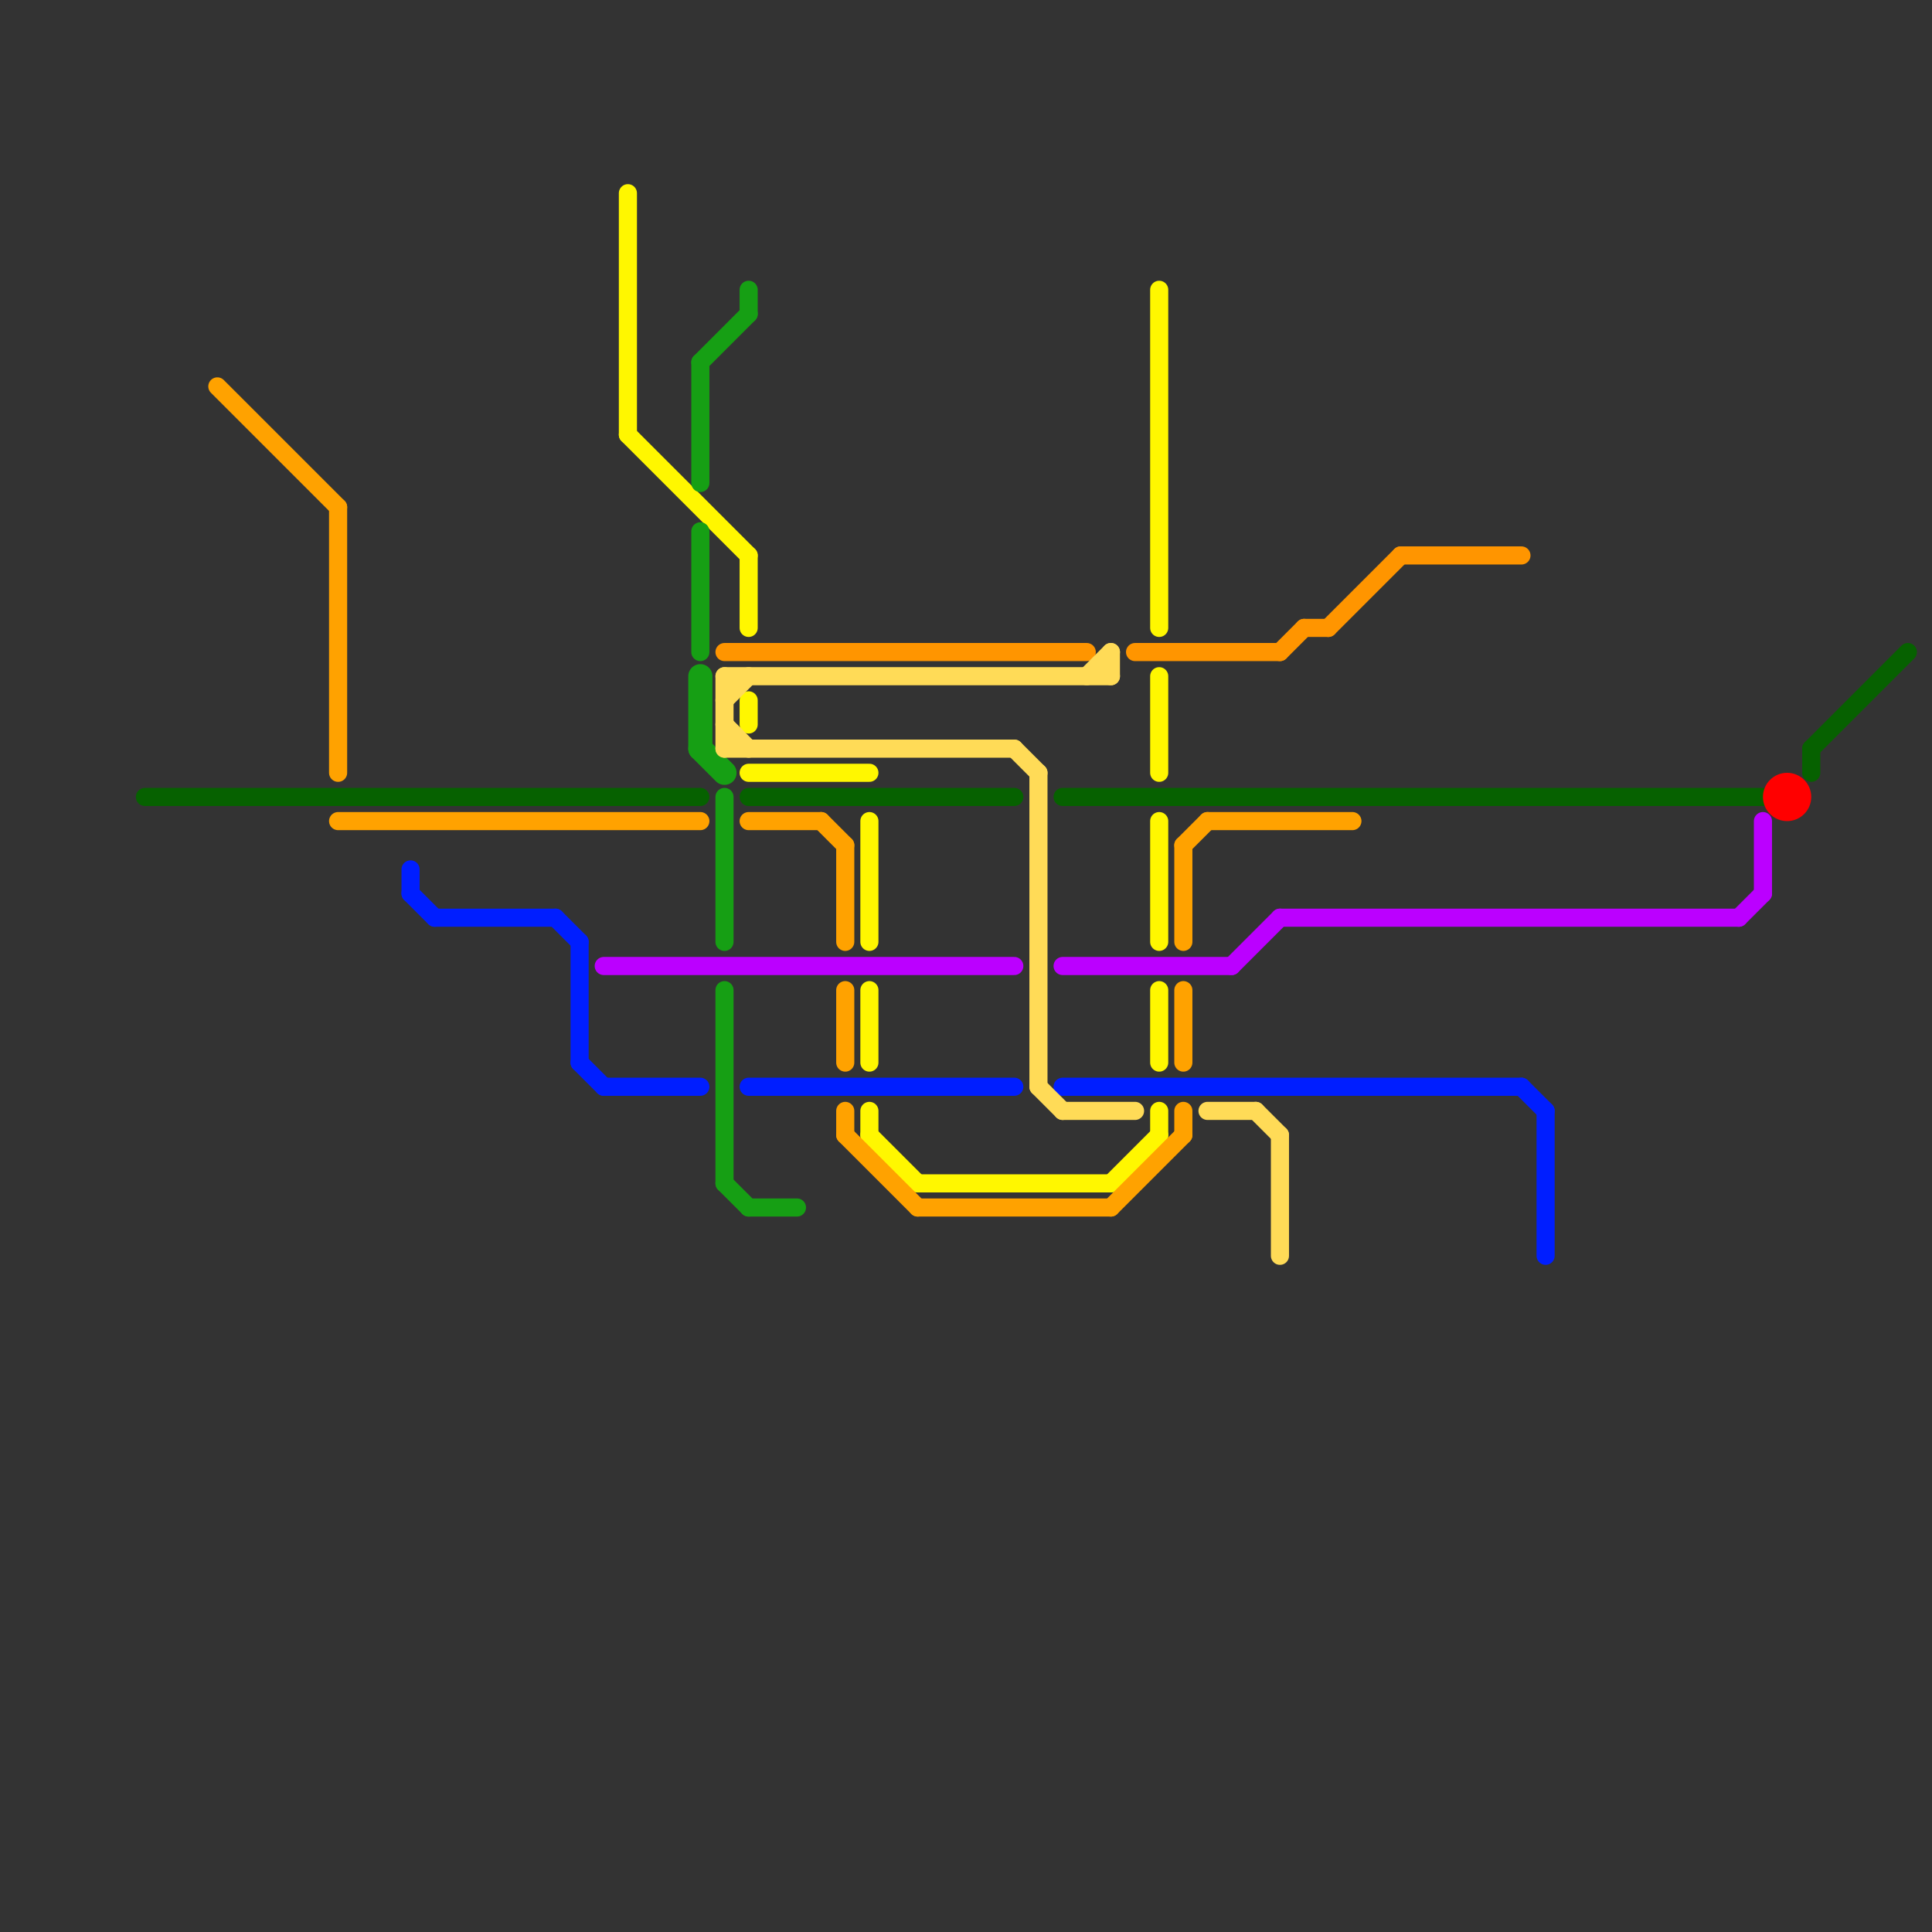 
<svg version="1.1" xmlns="http://www.w3.org/2000/svg" viewBox="0 0 80 80">
<rect x="0" y="0" width="80" height="80" fill="#333333" stroke="none"/>
<style>text { font: 1px Helvetica; font-weight: 600; white-space: pre; dominant-baseline: central; } line { stroke-width: 1; fill: none; stroke-linecap: round; stroke-linejoin: round; } .c0 { stroke: #fff700 } .c1 { stroke: #066100 } .c2 { stroke: #ffa200 } .c3 { stroke: #001eff } .c4 { stroke: #bb00ff } .c5 { stroke: #169f14 } .c6 { stroke: #ff9500 } .c7 { stroke: #ffdb57 } .c8 { stroke: #ff0000 } .w1 { stroke-width: 1; }.w2 { stroke-width: .75; }</style><defs><g id="wm-xf"><circle r="1.2" fill="#000"/><circle r="0.9" fill="#fff"/><circle r="0.6" fill="#000"/><circle r="0.3" fill="#fff"/></g><g id="wm"><circle r="0.6" fill="#000"/><circle r="0.3" fill="#fff"/></g></defs><line class="c0 w2" x1="48" y1="12" x2="48" y2="26"/><line class="c0 w2" x1="48" y1="34" x2="48" y2="39"/><line class="c0 w2" x1="26" y1="8" x2="26" y2="18"/><line class="c0 w2" x1="36" y1="41" x2="36" y2="44"/><line class="c0 w2" x1="48" y1="41" x2="48" y2="44"/><line class="c0 w2" x1="48" y1="46" x2="48" y2="47"/><line class="c0 w2" x1="48" y1="28" x2="48" y2="32"/><line class="c0 w2" x1="31" y1="23" x2="31" y2="26"/><line class="c0 w2" x1="31" y1="32" x2="36" y2="32"/><line class="c0 w2" x1="36" y1="47" x2="38" y2="49"/><line class="c0 w2" x1="38" y1="49" x2="46" y2="49"/><line class="c0 w2" x1="36" y1="34" x2="36" y2="39"/><line class="c0 w2" x1="26" y1="18" x2="31" y2="23"/><line class="c0 w2" x1="31" y1="29" x2="31" y2="30"/><line class="c0 w2" x1="46" y1="49" x2="48" y2="47"/><line class="c0 w2" x1="36" y1="46" x2="36" y2="47"/><line class="c1 w2" x1="44" y1="33" x2="73" y2="33"/><line class="c1 w2" x1="31" y1="33" x2="42" y2="33"/><line class="c1 w2" x1="6" y1="33" x2="29" y2="33"/><line class="c1 w2" x1="75" y1="31" x2="79" y2="27"/><line class="c1 w2" x1="75" y1="31" x2="75" y2="32"/><line class="c2 w2" x1="46" y1="50" x2="49" y2="47"/><line class="c2 w2" x1="14" y1="34" x2="29" y2="34"/><line class="c2 w2" x1="35" y1="35" x2="35" y2="39"/><line class="c2 w2" x1="34" y1="34" x2="35" y2="35"/><line class="c2 w2" x1="50" y1="34" x2="56" y2="34"/><line class="c2 w2" x1="31" y1="34" x2="34" y2="34"/><line class="c2 w2" x1="49" y1="35" x2="50" y2="34"/><line class="c2 w2" x1="14" y1="21" x2="14" y2="32"/><line class="c2 w2" x1="35" y1="47" x2="38" y2="50"/><line class="c2 w2" x1="35" y1="41" x2="35" y2="44"/><line class="c2 w2" x1="49" y1="35" x2="49" y2="39"/><line class="c2 w2" x1="9" y1="16" x2="14" y2="21"/><line class="c2 w2" x1="38" y1="50" x2="46" y2="50"/><line class="c2 w2" x1="49" y1="46" x2="49" y2="47"/><line class="c2 w2" x1="35" y1="46" x2="35" y2="47"/><line class="c2 w2" x1="49" y1="41" x2="49" y2="44"/><line class="c3 w2" x1="17" y1="36" x2="17" y2="37"/><line class="c3 w2" x1="24" y1="39" x2="24" y2="44"/><line class="c3 w2" x1="18" y1="38" x2="23" y2="38"/><line class="c3 w2" x1="17" y1="37" x2="18" y2="38"/><line class="c3 w2" x1="23" y1="38" x2="24" y2="39"/><line class="c3 w2" x1="25" y1="45" x2="29" y2="45"/><line class="c3 w2" x1="24" y1="44" x2="25" y2="45"/><line class="c3 w2" x1="64" y1="46" x2="64" y2="52"/><line class="c3 w2" x1="63" y1="45" x2="64" y2="46"/><line class="c3 w2" x1="31" y1="45" x2="42" y2="45"/><line class="c3 w2" x1="44" y1="45" x2="63" y2="45"/><line class="c4 w2" x1="44" y1="40" x2="51" y2="40"/><line class="c4 w2" x1="72" y1="38" x2="73" y2="37"/><line class="c4 w2" x1="53" y1="38" x2="72" y2="38"/><line class="c4 w2" x1="51" y1="40" x2="53" y2="38"/><line class="c4 w2" x1="73" y1="34" x2="73" y2="37"/><line class="c4 w2" x1="25" y1="40" x2="42" y2="40"/><line class="c5 w2" x1="29" y1="15" x2="31" y2="13"/><line class="c5 w2" x1="29" y1="15" x2="29" y2="20"/><line class="c5 w2" x1="31" y1="50" x2="33" y2="50"/><line class="c5 w2" x1="30" y1="49" x2="31" y2="50"/><line class="c5 w2" x1="30" y1="33" x2="30" y2="39"/><line class="c5 w2" x1="31" y1="12" x2="31" y2="13"/><line class="c5 w2" x1="30" y1="41" x2="30" y2="49"/><line class="c5 w2" x1="29" y1="22" x2="29" y2="27"/><line class="c5 " x1="29" y1="28" x2="29" y2="31"/><line class="c5 " x1="29" y1="31" x2="30" y2="32"/><line class="c6 w2" x1="54" y1="26" x2="55" y2="26"/><line class="c6 w2" x1="58" y1="23" x2="63" y2="23"/><line class="c6 w2" x1="53" y1="27" x2="54" y2="26"/><line class="c6 w2" x1="55" y1="26" x2="58" y2="23"/><line class="c6 w2" x1="47" y1="27" x2="53" y2="27"/><line class="c6 w2" x1="30" y1="27" x2="45" y2="27"/><line class="c7 w2" x1="43" y1="45" x2="44" y2="46"/><line class="c7 w2" x1="44" y1="46" x2="47" y2="46"/><line class="c7 w2" x1="52" y1="46" x2="53" y2="47"/><line class="c7 w2" x1="42" y1="31" x2="43" y2="32"/><line class="c7 w2" x1="43" y1="32" x2="43" y2="45"/><line class="c7 w2" x1="45" y1="28" x2="46" y2="27"/><line class="c7 w2" x1="30" y1="28" x2="30" y2="31"/><line class="c7 w2" x1="30" y1="29" x2="31" y2="28"/><line class="c7 w2" x1="30" y1="28" x2="46" y2="28"/><line class="c7 w2" x1="30" y1="31" x2="42" y2="31"/><line class="c7 w2" x1="46" y1="27" x2="46" y2="28"/><line class="c7 w2" x1="30" y1="30" x2="31" y2="31"/><line class="c7 w2" x1="53" y1="47" x2="53" y2="52"/><line class="c7 w2" x1="50" y1="46" x2="52" y2="46"/><circle cx="74" cy="33" r="1" fill="#ff0000" />
</svg>
